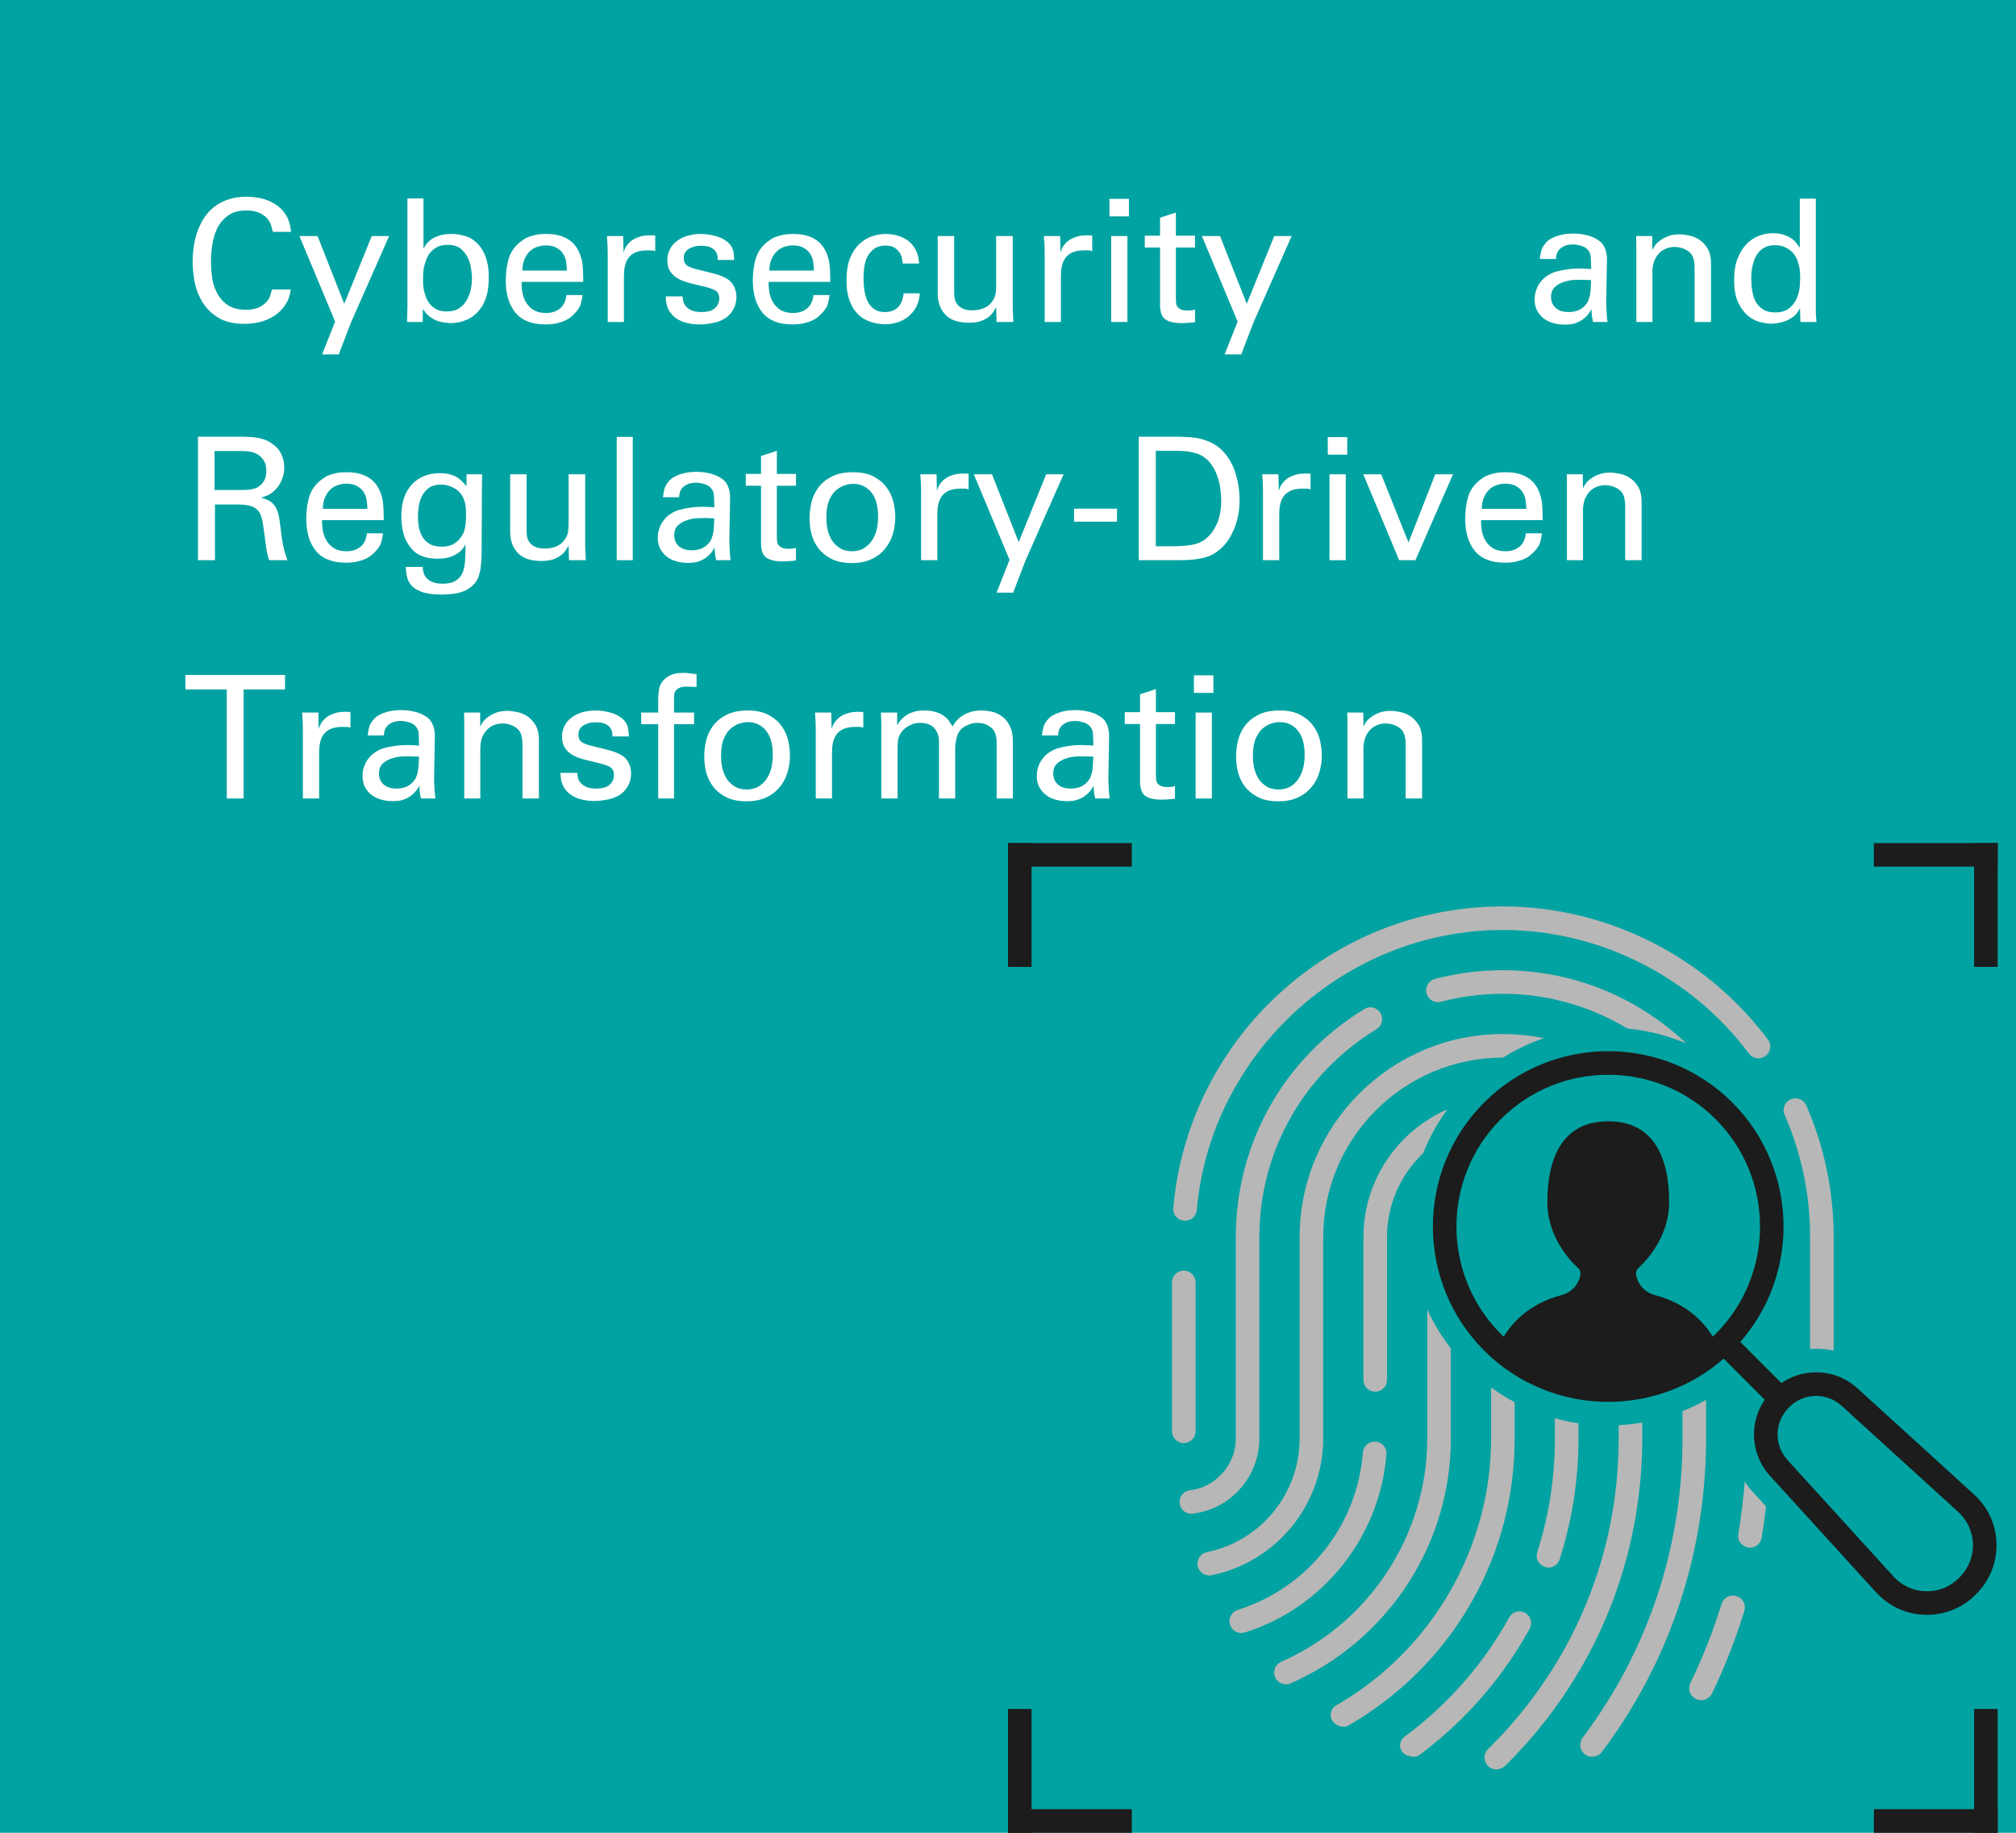 <?xml version="1.0" encoding="UTF-8"?>
<svg xmlns="http://www.w3.org/2000/svg" xmlns:xlink="http://www.w3.org/1999/xlink" width="165pt" height="150pt" viewBox="0 0 165 150" version="1.2">
<defs>
<g>
<symbol overflow="visible" id="glyph0-0">
<path style="stroke:none;" d="M 3.109 -1.641 L 3.109 -2.578 L 3.891 -2.578 L 3.891 -1.641 Z M 3.156 -3.281 L 3.125 -3.516 C 3.125 -4.035 3.18 -4.41 3.297 -4.641 C 3.367 -4.766 3.453 -4.895 3.547 -5.031 C 3.648 -5.164 3.785 -5.312 3.953 -5.469 C 4.242 -5.75 4.43 -5.973 4.516 -6.141 C 4.598 -6.305 4.641 -6.473 4.641 -6.641 C 4.641 -6.973 4.535 -7.254 4.328 -7.484 C 4.117 -7.711 3.867 -7.828 3.578 -7.828 C 3.297 -7.828 3.047 -7.723 2.828 -7.516 C 2.617 -7.305 2.488 -6.969 2.438 -6.5 L 1.734 -6.609 C 1.797 -7.273 2 -7.758 2.344 -8.062 C 2.695 -8.375 3.125 -8.531 3.625 -8.531 C 4.125 -8.531 4.535 -8.363 4.859 -8.031 C 5.191 -7.695 5.359 -7.25 5.359 -6.688 C 5.359 -6.395 5.301 -6.125 5.188 -5.875 C 5.07 -5.625 4.836 -5.336 4.484 -5.016 C 4.141 -4.703 3.938 -4.457 3.875 -4.281 C 3.82 -4.094 3.797 -3.758 3.797 -3.281 Z M 6.469 -0.703 L 6.469 -9.344 L 0.703 -9.344 L 0.703 -0.703 Z M 7.172 -10.047 L 7.172 0 L 0 0 L 0 -10.047 Z M 7.172 -10.047 "/>
</symbol>
<symbol overflow="visible" id="glyph0-1">
<path style="stroke:none;" d="M 7.328 -7.375 C 7.305 -7.457 7.27 -7.598 7.219 -7.797 C 7.176 -7.992 7.082 -8.191 6.938 -8.391 C 6.789 -8.586 6.57 -8.758 6.281 -8.906 C 6 -9.051 5.617 -9.125 5.141 -9.125 C 4.535 -9.125 4.039 -8.984 3.656 -8.703 C 3.281 -8.43 2.988 -8.086 2.781 -7.672 C 2.582 -7.254 2.445 -6.801 2.375 -6.312 C 2.301 -5.832 2.266 -5.379 2.266 -4.953 C 2.266 -4.473 2.301 -4 2.375 -3.531 C 2.457 -3.062 2.609 -2.633 2.828 -2.25 C 3.047 -1.875 3.336 -1.57 3.703 -1.344 C 4.066 -1.113 4.539 -1 5.125 -1 C 5.438 -1 5.734 -1.039 6.016 -1.125 C 6.297 -1.219 6.547 -1.375 6.766 -1.594 C 6.953 -1.789 7.07 -1.988 7.125 -2.188 C 7.188 -2.383 7.227 -2.539 7.25 -2.656 L 8.797 -2.656 C 8.734 -2.164 8.582 -1.742 8.344 -1.391 C 8.113 -1.035 7.82 -0.742 7.469 -0.516 C 7.113 -0.285 6.723 -0.113 6.297 0 C 5.867 0.102 5.441 0.156 5.016 0.156 C 4.129 0.156 3.406 -0.016 2.844 -0.359 C 2.289 -0.703 1.859 -1.133 1.547 -1.656 C 1.242 -2.176 1.035 -2.727 0.922 -3.312 C 0.816 -3.906 0.766 -4.445 0.766 -4.938 C 0.766 -5.289 0.789 -5.664 0.844 -6.062 C 0.895 -6.469 0.984 -6.867 1.109 -7.266 C 1.242 -7.66 1.414 -8.035 1.625 -8.391 C 1.844 -8.754 2.113 -9.07 2.438 -9.344 C 2.77 -9.625 3.16 -9.844 3.609 -10 C 4.066 -10.164 4.594 -10.25 5.188 -10.25 C 5.539 -10.25 5.922 -10.207 6.328 -10.125 C 6.734 -10.039 7.113 -9.891 7.469 -9.672 C 7.832 -9.461 8.133 -9.172 8.375 -8.797 C 8.625 -8.422 8.77 -7.945 8.812 -7.375 Z M 7.328 -7.375 "/>
</symbol>
<symbol overflow="visible" id="glyph0-2">
<path style="stroke:none;" d="M 4.391 0.047 L 3.391 2.656 L 2.031 2.656 L 3.094 -0.031 L 0.172 -7.031 L 1.656 -7.031 L 3.844 -1.484 L 6.094 -7.031 L 7.516 -7.031 Z M 4.391 0.047 "/>
</symbol>
<symbol overflow="visible" id="glyph0-3">
<path style="stroke:none;" d="M 2.547 -6 C 2.598 -6.082 2.664 -6.191 2.75 -6.328 C 2.844 -6.461 2.977 -6.598 3.156 -6.734 C 3.332 -6.867 3.555 -6.977 3.828 -7.062 C 4.098 -7.156 4.438 -7.203 4.844 -7.203 C 5.195 -7.203 5.57 -7.145 5.969 -7.031 C 6.375 -6.914 6.738 -6.676 7.062 -6.312 C 7.156 -6.207 7.25 -6.082 7.344 -5.938 C 7.438 -5.789 7.523 -5.613 7.609 -5.406 C 7.691 -5.195 7.758 -4.945 7.812 -4.656 C 7.863 -4.375 7.891 -4.047 7.891 -3.672 C 7.891 -2.984 7.82 -2.441 7.688 -2.047 C 7.551 -1.648 7.395 -1.336 7.219 -1.109 C 6.938 -0.703 6.578 -0.398 6.141 -0.203 C 5.703 -0.004 5.242 0.094 4.766 0.094 C 4.598 0.094 4.367 0.066 4.078 0.016 C 3.785 -0.023 3.488 -0.145 3.188 -0.344 C 2.988 -0.477 2.844 -0.602 2.75 -0.719 C 2.664 -0.844 2.582 -0.957 2.5 -1.062 L 2.484 0 L 1.203 0 L 1.234 -1.266 L 1.234 -10.109 L 2.547 -10.109 Z M 6.516 -3.578 C 6.516 -3.754 6.492 -3.992 6.453 -4.297 C 6.422 -4.609 6.336 -4.91 6.203 -5.203 C 6.066 -5.504 5.867 -5.766 5.609 -5.984 C 5.348 -6.203 4.988 -6.312 4.531 -6.312 C 4.195 -6.312 3.914 -6.254 3.688 -6.141 C 3.457 -6.023 3.266 -5.875 3.109 -5.688 C 2.961 -5.508 2.848 -5.305 2.766 -5.078 C 2.68 -4.859 2.617 -4.645 2.578 -4.438 C 2.547 -4.227 2.523 -4.039 2.516 -3.875 C 2.516 -3.707 2.516 -3.586 2.516 -3.516 C 2.516 -3.441 2.516 -3.32 2.516 -3.156 C 2.523 -2.988 2.547 -2.805 2.578 -2.609 C 2.617 -2.422 2.68 -2.219 2.766 -2 C 2.848 -1.789 2.957 -1.602 3.094 -1.438 C 3.238 -1.27 3.422 -1.129 3.641 -1.016 C 3.867 -0.91 4.148 -0.859 4.484 -0.859 C 4.879 -0.859 5.207 -0.945 5.469 -1.125 C 5.738 -1.301 5.945 -1.523 6.094 -1.797 C 6.25 -2.066 6.359 -2.359 6.422 -2.672 C 6.484 -2.992 6.516 -3.297 6.516 -3.578 Z M 6.516 -3.578 "/>
</symbol>
<symbol overflow="visible" id="glyph0-4">
<path style="stroke:none;" d="M 2.031 -3.281 C 2.02 -2.914 2.051 -2.578 2.125 -2.266 C 2.195 -1.961 2.316 -1.695 2.484 -1.469 C 2.648 -1.238 2.859 -1.055 3.109 -0.922 C 3.367 -0.797 3.68 -0.734 4.047 -0.734 C 4.473 -0.734 4.836 -0.848 5.141 -1.078 C 5.453 -1.316 5.641 -1.691 5.703 -2.203 L 7.016 -2.203 C 6.992 -2.023 6.953 -1.801 6.891 -1.531 C 6.828 -1.27 6.664 -1.004 6.406 -0.734 C 6.332 -0.648 6.227 -0.551 6.094 -0.438 C 5.969 -0.32 5.805 -0.219 5.609 -0.125 C 5.41 -0.031 5.176 0.047 4.906 0.109 C 4.645 0.172 4.336 0.203 3.984 0.203 C 2.879 0.203 2.062 -0.113 1.531 -0.75 C 1 -1.395 0.734 -2.273 0.734 -3.391 C 0.734 -4.078 0.82 -4.703 1 -5.266 C 1.188 -5.836 1.555 -6.312 2.109 -6.688 C 2.273 -6.812 2.445 -6.906 2.625 -6.969 C 2.812 -7.031 2.992 -7.082 3.172 -7.125 C 3.348 -7.164 3.508 -7.188 3.656 -7.188 C 3.801 -7.195 3.926 -7.203 4.031 -7.203 C 4.562 -7.203 5.004 -7.133 5.359 -7 C 5.711 -6.863 6.004 -6.68 6.234 -6.453 C 6.461 -6.223 6.633 -5.961 6.75 -5.672 C 6.875 -5.391 6.957 -5.102 7 -4.812 C 7.039 -4.52 7.062 -4.238 7.062 -3.969 C 7.07 -3.695 7.078 -3.469 7.078 -3.281 Z M 5.734 -4.203 C 5.734 -4.367 5.719 -4.57 5.688 -4.812 C 5.664 -5.051 5.598 -5.273 5.484 -5.484 C 5.367 -5.703 5.191 -5.883 4.953 -6.031 C 4.723 -6.188 4.406 -6.266 4 -6.266 C 3.789 -6.266 3.57 -6.227 3.344 -6.156 C 3.125 -6.094 2.922 -5.977 2.734 -5.812 C 2.555 -5.656 2.406 -5.441 2.281 -5.172 C 2.156 -4.91 2.094 -4.586 2.094 -4.203 Z M 5.734 -4.203 "/>
</symbol>
<symbol overflow="visible" id="glyph0-5">
<path style="stroke:none;" d="M 1.297 -5.594 C 1.297 -5.844 1.289 -6.082 1.281 -6.312 C 1.27 -6.551 1.254 -6.789 1.234 -7.031 L 2.562 -7.031 L 2.594 -5.672 C 2.656 -5.91 2.75 -6.113 2.875 -6.281 C 3 -6.445 3.141 -6.582 3.297 -6.688 C 3.461 -6.801 3.629 -6.883 3.797 -6.938 C 3.961 -7 4.117 -7.039 4.266 -7.062 C 4.461 -7.082 4.633 -7.094 4.781 -7.094 C 4.938 -7.094 5.07 -7.086 5.188 -7.078 L 5.188 -5.797 C 5.156 -5.805 5.117 -5.816 5.078 -5.828 C 5.035 -5.836 4.984 -5.848 4.922 -5.859 C 4.879 -5.859 4.82 -5.859 4.75 -5.859 C 4.688 -5.859 4.617 -5.859 4.547 -5.859 C 4.16 -5.859 3.844 -5.805 3.594 -5.703 C 3.344 -5.598 3.145 -5.445 3 -5.25 C 2.863 -5.062 2.766 -4.836 2.703 -4.578 C 2.648 -4.316 2.625 -4.035 2.625 -3.734 L 2.625 0 L 1.297 0 Z M 1.297 -5.594 "/>
</symbol>
<symbol overflow="visible" id="glyph0-6">
<path style="stroke:none;" d="M 1.984 -2.094 C 1.984 -1.957 2.004 -1.812 2.047 -1.656 C 2.086 -1.508 2.164 -1.375 2.281 -1.25 C 2.395 -1.125 2.551 -1.02 2.75 -0.938 C 2.945 -0.852 3.207 -0.812 3.531 -0.812 C 3.801 -0.812 4.035 -0.844 4.234 -0.906 C 4.441 -0.969 4.617 -1.086 4.766 -1.266 C 4.91 -1.453 4.984 -1.672 4.984 -1.922 C 4.984 -2.254 4.859 -2.484 4.609 -2.609 C 4.359 -2.734 3.969 -2.852 3.438 -2.969 C 3.07 -3.051 2.723 -3.141 2.391 -3.234 C 2.066 -3.328 1.781 -3.445 1.531 -3.594 C 1.289 -3.75 1.098 -3.941 0.953 -4.172 C 0.805 -4.398 0.734 -4.695 0.734 -5.062 C 0.734 -5.383 0.801 -5.676 0.938 -5.938 C 1.07 -6.207 1.258 -6.43 1.5 -6.609 C 1.738 -6.797 2.023 -6.941 2.359 -7.047 C 2.703 -7.148 3.078 -7.203 3.484 -7.203 C 3.711 -7.203 3.953 -7.18 4.203 -7.141 C 4.453 -7.098 4.695 -7.035 4.938 -6.953 C 5.176 -6.867 5.391 -6.754 5.578 -6.609 C 5.766 -6.473 5.91 -6.305 6.016 -6.109 C 6.109 -5.91 6.16 -5.727 6.172 -5.562 C 6.191 -5.395 6.203 -5.234 6.203 -5.078 L 4.859 -5.078 C 4.867 -5.336 4.828 -5.547 4.734 -5.703 C 4.641 -5.859 4.52 -5.973 4.375 -6.047 C 4.238 -6.129 4.086 -6.18 3.922 -6.203 C 3.766 -6.223 3.625 -6.234 3.5 -6.234 C 3.457 -6.234 3.359 -6.227 3.203 -6.219 C 3.047 -6.207 2.883 -6.164 2.719 -6.094 C 2.551 -6.031 2.398 -5.93 2.266 -5.797 C 2.141 -5.66 2.078 -5.469 2.078 -5.219 C 2.078 -5.051 2.109 -4.914 2.172 -4.812 C 2.242 -4.707 2.332 -4.625 2.438 -4.562 C 2.539 -4.508 2.645 -4.461 2.75 -4.422 C 2.863 -4.391 2.969 -4.359 3.062 -4.328 C 3.551 -4.211 3.953 -4.113 4.266 -4.031 C 4.578 -3.957 4.832 -3.883 5.031 -3.812 C 5.227 -3.738 5.391 -3.664 5.516 -3.594 C 5.641 -3.531 5.754 -3.453 5.859 -3.359 C 6.047 -3.172 6.18 -2.961 6.266 -2.734 C 6.348 -2.504 6.391 -2.281 6.391 -2.062 C 6.391 -1.664 6.297 -1.305 6.109 -0.984 C 5.922 -0.672 5.695 -0.438 5.438 -0.281 C 5.125 -0.094 4.785 0.031 4.422 0.094 C 4.066 0.164 3.707 0.203 3.344 0.203 C 2.988 0.203 2.645 0.16 2.312 0.078 C 1.977 -0.004 1.688 -0.133 1.438 -0.312 C 1.188 -0.488 0.984 -0.723 0.828 -1.016 C 0.68 -1.305 0.609 -1.664 0.609 -2.094 Z M 1.984 -2.094 "/>
</symbol>
<symbol overflow="visible" id="glyph0-7">
<path style="stroke:none;" d="M 5.234 -4.781 C 5.223 -4.863 5.203 -4.984 5.172 -5.141 C 5.148 -5.305 5.094 -5.469 5 -5.625 C 4.906 -5.789 4.766 -5.938 4.578 -6.062 C 4.398 -6.188 4.156 -6.25 3.844 -6.25 C 3.383 -6.25 3.031 -6.133 2.781 -5.906 C 2.531 -5.688 2.348 -5.426 2.234 -5.125 C 2.129 -4.82 2.066 -4.523 2.047 -4.234 C 2.023 -3.941 2.016 -3.727 2.016 -3.594 C 2.016 -3.227 2.039 -2.879 2.094 -2.547 C 2.145 -2.223 2.234 -1.93 2.359 -1.672 C 2.492 -1.41 2.672 -1.203 2.891 -1.047 C 3.117 -0.891 3.41 -0.812 3.766 -0.812 C 4.047 -0.812 4.281 -0.859 4.469 -0.953 C 4.664 -1.047 4.82 -1.164 4.938 -1.312 C 5.051 -1.469 5.133 -1.633 5.188 -1.812 C 5.25 -2 5.285 -2.176 5.297 -2.344 L 6.625 -2.344 C 6.602 -1.988 6.523 -1.66 6.391 -1.359 C 6.254 -1.055 6.062 -0.789 5.812 -0.562 C 5.57 -0.332 5.281 -0.148 4.938 -0.016 C 4.594 0.117 4.207 0.188 3.781 0.188 C 3.656 0.188 3.5 0.176 3.312 0.156 C 3.125 0.133 2.926 0.094 2.719 0.031 C 2.508 -0.031 2.297 -0.117 2.078 -0.234 C 1.859 -0.359 1.656 -0.523 1.469 -0.734 C 1.363 -0.848 1.258 -0.984 1.156 -1.141 C 1.062 -1.305 0.973 -1.492 0.891 -1.703 C 0.805 -1.922 0.738 -2.172 0.688 -2.453 C 0.645 -2.734 0.625 -3.055 0.625 -3.422 C 0.625 -4.148 0.723 -4.758 0.922 -5.25 C 1.129 -5.738 1.391 -6.125 1.703 -6.406 C 2.016 -6.695 2.359 -6.898 2.734 -7.016 C 3.109 -7.141 3.473 -7.203 3.828 -7.203 C 3.93 -7.203 4.07 -7.191 4.25 -7.172 C 4.426 -7.16 4.617 -7.125 4.828 -7.062 C 5.035 -7 5.238 -6.91 5.438 -6.797 C 5.633 -6.691 5.816 -6.539 5.984 -6.344 C 6.109 -6.195 6.207 -6.051 6.281 -5.906 C 6.352 -5.758 6.41 -5.617 6.453 -5.484 C 6.492 -5.348 6.52 -5.219 6.531 -5.094 C 6.539 -4.969 6.551 -4.863 6.562 -4.781 Z M 5.234 -4.781 "/>
</symbol>
<symbol overflow="visible" id="glyph0-8">
<path style="stroke:none;" d="M 2.438 -7.031 L 2.438 -2.5 C 2.438 -2.332 2.445 -2.156 2.469 -1.969 C 2.5 -1.781 2.566 -1.613 2.672 -1.469 C 2.785 -1.32 2.941 -1.195 3.141 -1.094 C 3.336 -1 3.602 -0.953 3.938 -0.953 C 4.258 -0.953 4.566 -1.008 4.859 -1.125 C 5.16 -1.25 5.406 -1.453 5.594 -1.734 C 5.738 -1.953 5.82 -2.18 5.844 -2.422 C 5.863 -2.66 5.875 -2.867 5.875 -3.047 L 5.875 -7.031 L 7.234 -7.031 L 7.234 -1.312 C 7.234 -1.281 7.234 -1.211 7.234 -1.109 C 7.242 -1.004 7.25 -0.883 7.25 -0.75 C 7.258 -0.625 7.266 -0.488 7.266 -0.344 C 7.273 -0.207 7.281 -0.094 7.281 0 L 5.906 0 L 5.875 -1.203 C 5.812 -1.078 5.727 -0.941 5.625 -0.797 C 5.531 -0.648 5.398 -0.516 5.234 -0.391 C 5.066 -0.266 4.852 -0.156 4.594 -0.062 C 4.344 0.02 4.023 0.062 3.641 0.062 C 2.773 0.062 2.133 -0.156 1.719 -0.594 C 1.301 -1.039 1.094 -1.613 1.094 -2.312 L 1.094 -7.031 Z M 2.438 -7.031 "/>
</symbol>
<symbol overflow="visible" id="glyph0-9">
<path style="stroke:none;" d="M 1.156 -10.078 L 2.75 -10.078 L 2.75 -8.641 L 1.156 -8.641 Z M 1.297 -7.031 L 2.625 -7.031 L 2.625 0 L 1.297 0 Z M 1.297 -7.031 "/>
</symbol>
<symbol overflow="visible" id="glyph0-10">
<path style="stroke:none;" d="M 0.156 -7.062 L 1.406 -7.062 L 1.406 -8.531 L 2.703 -8.953 L 2.703 -7.062 L 4.266 -7.062 L 4.266 -6.094 L 2.703 -6.094 L 2.703 -1.875 C 2.703 -1.789 2.707 -1.691 2.719 -1.578 C 2.727 -1.461 2.758 -1.359 2.812 -1.266 C 2.875 -1.18 2.969 -1.102 3.094 -1.031 C 3.227 -0.969 3.41 -0.938 3.641 -0.938 C 3.773 -0.938 3.898 -0.941 4.016 -0.953 C 4.129 -0.973 4.211 -0.992 4.266 -1.016 L 4.266 0.016 C 4.148 0.035 4 0.051 3.812 0.062 C 3.633 0.082 3.422 0.094 3.172 0.094 C 2.566 0.094 2.117 -0.008 1.828 -0.219 C 1.547 -0.426 1.406 -0.82 1.406 -1.406 L 1.406 -6.094 L 0.156 -6.094 Z M 0.156 -7.062 "/>
</symbol>
<symbol overflow="visible" id="glyph0-11">
<path style="stroke:none;" d=""/>
</symbol>
<symbol overflow="visible" id="glyph0-12">
<path style="stroke:none;" d="M 5.516 0 C 5.473 -0.176 5.441 -0.348 5.422 -0.516 C 5.398 -0.68 5.391 -0.859 5.391 -1.047 C 5.234 -0.754 5.055 -0.523 4.859 -0.359 C 4.672 -0.191 4.477 -0.066 4.281 0.016 C 4.082 0.109 3.891 0.164 3.703 0.188 C 3.523 0.207 3.363 0.219 3.219 0.219 C 2.82 0.219 2.469 0.164 2.156 0.062 C 1.844 -0.039 1.582 -0.188 1.375 -0.375 C 1.164 -0.562 1.004 -0.781 0.891 -1.031 C 0.785 -1.281 0.734 -1.551 0.734 -1.844 C 0.734 -1.988 0.75 -2.148 0.781 -2.328 C 0.82 -2.504 0.883 -2.688 0.969 -2.875 C 1.062 -3.062 1.188 -3.242 1.344 -3.422 C 1.5 -3.598 1.707 -3.758 1.969 -3.906 C 2.156 -4.008 2.359 -4.086 2.578 -4.141 C 2.805 -4.203 3.031 -4.25 3.25 -4.281 C 3.477 -4.32 3.691 -4.348 3.891 -4.359 C 4.098 -4.367 4.27 -4.375 4.406 -4.375 C 4.57 -4.375 4.719 -4.367 4.844 -4.359 C 4.977 -4.359 5.148 -4.348 5.359 -4.328 C 5.359 -4.754 5.348 -5.082 5.328 -5.312 C 5.316 -5.539 5.242 -5.727 5.109 -5.875 C 4.973 -6.051 4.781 -6.172 4.531 -6.234 C 4.289 -6.305 4.078 -6.344 3.891 -6.344 C 3.555 -6.344 3.297 -6.289 3.109 -6.188 C 2.922 -6.094 2.781 -5.977 2.688 -5.844 C 2.594 -5.719 2.535 -5.586 2.516 -5.453 C 2.492 -5.316 2.484 -5.219 2.484 -5.156 L 1.156 -5.156 C 1.176 -5.344 1.211 -5.551 1.266 -5.781 C 1.316 -6.008 1.445 -6.242 1.656 -6.484 C 1.781 -6.629 1.938 -6.75 2.125 -6.844 C 2.312 -6.945 2.504 -7.023 2.703 -7.078 C 2.91 -7.141 3.117 -7.18 3.328 -7.203 C 3.535 -7.223 3.734 -7.234 3.922 -7.234 C 4.172 -7.234 4.422 -7.211 4.672 -7.172 C 4.93 -7.129 5.172 -7.066 5.391 -6.984 C 5.617 -6.898 5.82 -6.789 6 -6.656 C 6.176 -6.531 6.312 -6.379 6.406 -6.203 C 6.52 -5.984 6.586 -5.785 6.609 -5.609 C 6.641 -5.441 6.656 -5.281 6.656 -5.125 L 6.594 -1.766 C 6.594 -1.734 6.594 -1.656 6.594 -1.531 C 6.594 -1.414 6.598 -1.273 6.609 -1.109 C 6.617 -0.941 6.629 -0.758 6.641 -0.562 C 6.648 -0.363 6.672 -0.176 6.703 0 Z M 5.359 -3.422 C 5.242 -3.43 5.129 -3.438 5.016 -3.438 C 4.898 -3.445 4.766 -3.453 4.609 -3.453 C 4.473 -3.453 4.266 -3.445 3.984 -3.438 C 3.703 -3.426 3.422 -3.375 3.141 -3.281 C 2.859 -3.195 2.609 -3.055 2.391 -2.859 C 2.18 -2.66 2.078 -2.383 2.078 -2.031 C 2.078 -1.914 2.098 -1.785 2.141 -1.641 C 2.18 -1.504 2.254 -1.375 2.359 -1.25 C 2.461 -1.125 2.609 -1.02 2.797 -0.938 C 2.984 -0.852 3.227 -0.812 3.531 -0.812 C 4.195 -0.812 4.695 -1.062 5.031 -1.562 C 5.102 -1.688 5.156 -1.805 5.188 -1.922 C 5.227 -2.035 5.258 -2.16 5.281 -2.297 C 5.301 -2.43 5.316 -2.586 5.328 -2.766 C 5.336 -2.941 5.348 -3.16 5.359 -3.422 Z M 5.359 -3.422 "/>
</symbol>
<symbol overflow="visible" id="glyph0-13">
<path style="stroke:none;" d="M 1.281 -6.219 L 1.266 -7.031 L 2.578 -7.031 L 2.594 -5.891 C 2.625 -5.953 2.68 -6.055 2.766 -6.203 C 2.859 -6.348 2.992 -6.488 3.172 -6.625 C 3.348 -6.77 3.566 -6.895 3.828 -7 C 4.098 -7.113 4.438 -7.172 4.844 -7.172 C 5 -7.172 5.219 -7.145 5.5 -7.094 C 5.789 -7.051 6.078 -6.945 6.359 -6.781 C 6.641 -6.613 6.879 -6.375 7.078 -6.062 C 7.285 -5.75 7.391 -5.32 7.391 -4.781 L 7.391 0 L 6.047 0 L 6.047 -4.469 C 6.047 -4.695 6.02 -4.914 5.969 -5.125 C 5.926 -5.332 5.828 -5.516 5.672 -5.672 C 5.504 -5.828 5.312 -5.941 5.094 -6.016 C 4.875 -6.098 4.648 -6.141 4.422 -6.141 C 4.18 -6.141 3.953 -6.098 3.734 -6.016 C 3.516 -5.93 3.316 -5.801 3.141 -5.625 C 2.973 -5.445 2.836 -5.227 2.734 -4.969 C 2.641 -4.707 2.594 -4.398 2.594 -4.047 L 2.594 0 L 1.281 0 Z M 1.281 -6.219 "/>
</symbol>
<symbol overflow="visible" id="glyph0-14">
<path style="stroke:none;" d="M 6.109 -10.094 L 7.422 -10.094 L 7.422 -1.125 C 7.422 -1.082 7.422 -1.016 7.422 -0.922 C 7.422 -0.836 7.422 -0.738 7.422 -0.625 C 7.43 -0.52 7.441 -0.41 7.453 -0.297 C 7.461 -0.191 7.469 -0.094 7.469 0 L 6.156 0 L 6.125 -1.125 C 6.07 -1.02 6 -0.898 5.906 -0.766 C 5.82 -0.641 5.688 -0.508 5.5 -0.375 C 5.207 -0.176 4.906 -0.039 4.594 0.031 C 4.281 0.102 4.004 0.141 3.766 0.141 C 3.535 0.141 3.242 0.098 2.891 0.016 C 2.547 -0.066 2.211 -0.234 1.891 -0.484 C 1.578 -0.742 1.305 -1.102 1.078 -1.562 C 0.848 -2.031 0.734 -2.656 0.734 -3.438 C 0.734 -4.102 0.82 -4.676 1 -5.156 C 1.188 -5.633 1.426 -6.031 1.719 -6.344 C 2.008 -6.656 2.344 -6.883 2.719 -7.031 C 3.102 -7.188 3.504 -7.266 3.922 -7.266 C 4.297 -7.266 4.613 -7.211 4.875 -7.109 C 5.133 -7.016 5.348 -6.898 5.516 -6.766 C 5.68 -6.641 5.805 -6.508 5.891 -6.375 C 5.984 -6.238 6.055 -6.141 6.109 -6.078 Z M 6.141 -3.609 C 6.141 -4.117 6.086 -4.523 5.984 -4.828 C 5.891 -5.141 5.766 -5.391 5.609 -5.578 C 5.473 -5.766 5.273 -5.926 5.016 -6.062 C 4.766 -6.207 4.453 -6.281 4.078 -6.281 C 3.742 -6.281 3.469 -6.223 3.25 -6.109 C 3.031 -5.992 2.848 -5.844 2.703 -5.656 C 2.566 -5.477 2.457 -5.281 2.375 -5.062 C 2.301 -4.844 2.242 -4.629 2.203 -4.422 C 2.172 -4.211 2.148 -4.02 2.141 -3.844 C 2.141 -3.664 2.141 -3.539 2.141 -3.469 C 2.141 -3.164 2.164 -2.852 2.219 -2.531 C 2.27 -2.207 2.363 -1.914 2.5 -1.656 C 2.645 -1.406 2.844 -1.195 3.094 -1.031 C 3.344 -0.863 3.672 -0.781 4.078 -0.781 C 4.586 -0.781 4.984 -0.898 5.266 -1.141 C 5.555 -1.391 5.766 -1.676 5.891 -2 C 6.016 -2.32 6.086 -2.633 6.109 -2.938 C 6.129 -3.25 6.141 -3.473 6.141 -3.609 Z M 6.141 -3.609 "/>
</symbol>
<symbol overflow="visible" id="glyph0-15">
<path style="stroke:none;" d="M 1.203 -10.109 L 4.812 -10.109 C 4.945 -10.109 5.109 -10.102 5.297 -10.094 C 5.484 -10.094 5.68 -10.078 5.891 -10.047 C 6.109 -10.023 6.32 -9.977 6.531 -9.906 C 6.75 -9.844 6.953 -9.75 7.141 -9.625 C 7.535 -9.383 7.82 -9.086 8 -8.734 C 8.176 -8.379 8.266 -7.992 8.266 -7.578 C 8.266 -7.223 8.195 -6.891 8.062 -6.578 C 7.938 -6.273 7.766 -6.008 7.547 -5.781 C 7.328 -5.562 7.113 -5.406 6.906 -5.312 C 6.695 -5.227 6.516 -5.164 6.359 -5.125 C 6.598 -5.062 6.805 -4.984 6.984 -4.891 C 7.16 -4.797 7.305 -4.676 7.422 -4.531 C 7.547 -4.383 7.645 -4.203 7.719 -3.984 C 7.801 -3.766 7.859 -3.492 7.891 -3.172 C 7.93 -2.879 7.969 -2.602 8 -2.344 C 8.031 -2.082 8.066 -1.82 8.109 -1.562 C 8.148 -1.312 8.203 -1.055 8.266 -0.797 C 8.336 -0.547 8.426 -0.281 8.531 0 L 7.031 0 C 6.969 -0.164 6.91 -0.363 6.859 -0.594 C 6.816 -0.82 6.781 -1.055 6.75 -1.297 C 6.719 -1.547 6.688 -1.785 6.656 -2.016 C 6.625 -2.254 6.594 -2.473 6.562 -2.672 C 6.52 -3.035 6.457 -3.336 6.375 -3.578 C 6.301 -3.828 6.188 -4.02 6.031 -4.156 C 5.875 -4.301 5.66 -4.406 5.391 -4.469 C 5.129 -4.531 4.785 -4.562 4.359 -4.562 L 2.594 -4.562 L 2.594 0 L 1.203 0 Z M 2.562 -5.75 L 4.781 -5.75 C 4.812 -5.75 4.879 -5.75 4.984 -5.75 C 5.098 -5.75 5.223 -5.754 5.359 -5.766 C 5.492 -5.785 5.629 -5.812 5.766 -5.844 C 5.898 -5.875 6.016 -5.922 6.109 -5.984 C 6.148 -6.004 6.207 -6.047 6.281 -6.109 C 6.363 -6.172 6.441 -6.254 6.516 -6.359 C 6.598 -6.461 6.664 -6.586 6.719 -6.734 C 6.77 -6.891 6.797 -7.078 6.797 -7.297 C 6.797 -7.691 6.711 -8 6.547 -8.219 C 6.391 -8.445 6.203 -8.613 5.984 -8.719 C 5.773 -8.82 5.555 -8.883 5.328 -8.906 C 5.098 -8.926 4.914 -8.938 4.781 -8.938 L 2.562 -8.938 Z M 2.562 -5.75 "/>
</symbol>
<symbol overflow="visible" id="glyph0-16">
<path style="stroke:none;" d="M 2.484 0.547 C 2.492 0.742 2.523 0.926 2.578 1.094 C 2.641 1.258 2.734 1.398 2.859 1.516 C 2.984 1.641 3.148 1.738 3.359 1.812 C 3.566 1.883 3.82 1.922 4.125 1.922 C 4.582 1.922 4.938 1.836 5.188 1.672 C 5.445 1.516 5.633 1.297 5.75 1.016 C 5.863 0.734 5.93 0.395 5.953 0 C 5.973 -0.406 5.984 -0.844 5.984 -1.312 C 5.848 -1.02 5.672 -0.797 5.453 -0.641 C 5.234 -0.484 5.008 -0.363 4.781 -0.281 C 4.551 -0.207 4.336 -0.16 4.141 -0.141 C 3.941 -0.129 3.789 -0.125 3.688 -0.125 C 3.52 -0.125 3.344 -0.133 3.156 -0.156 C 2.969 -0.176 2.773 -0.219 2.578 -0.281 C 2.391 -0.344 2.203 -0.43 2.016 -0.547 C 1.836 -0.66 1.676 -0.812 1.531 -1 C 1.227 -1.352 1.02 -1.754 0.906 -2.203 C 0.789 -2.648 0.734 -3.109 0.734 -3.578 C 0.734 -4.18 0.812 -4.703 0.969 -5.141 C 1.133 -5.586 1.359 -5.957 1.641 -6.25 C 1.93 -6.539 2.266 -6.758 2.641 -6.906 C 3.016 -7.051 3.414 -7.125 3.844 -7.125 C 4.195 -7.125 4.5 -7.086 4.75 -7.016 C 5 -6.941 5.207 -6.848 5.375 -6.734 C 5.539 -6.617 5.676 -6.5 5.781 -6.375 C 5.895 -6.258 5.988 -6.156 6.062 -6.062 L 6.078 -7.031 L 7.344 -7.031 L 7.328 -5.75 L 7.312 -1.359 C 7.312 -0.941 7.305 -0.578 7.297 -0.266 C 7.285 0.047 7.266 0.312 7.234 0.531 C 7.211 0.758 7.176 0.953 7.125 1.109 C 7.082 1.273 7.031 1.422 6.969 1.547 C 6.82 1.828 6.629 2.051 6.391 2.219 C 6.16 2.395 5.91 2.523 5.641 2.609 C 5.379 2.691 5.109 2.742 4.828 2.766 C 4.547 2.797 4.285 2.812 4.047 2.812 C 3.348 2.812 2.801 2.738 2.406 2.594 C 2.008 2.445 1.719 2.258 1.531 2.031 C 1.352 1.812 1.238 1.566 1.188 1.297 C 1.133 1.035 1.102 0.785 1.094 0.547 Z M 4.016 -1.109 C 4.41 -1.109 4.723 -1.172 4.953 -1.297 C 5.191 -1.422 5.395 -1.594 5.562 -1.812 C 5.625 -1.906 5.688 -2 5.75 -2.094 C 5.812 -2.195 5.863 -2.32 5.906 -2.469 C 5.945 -2.625 5.977 -2.805 6 -3.016 C 6.02 -3.234 6.031 -3.504 6.031 -3.828 C 6.031 -4.273 5.984 -4.629 5.891 -4.891 C 5.797 -5.16 5.66 -5.391 5.484 -5.578 C 5.305 -5.766 5.082 -5.91 4.812 -6.016 C 4.551 -6.129 4.27 -6.188 3.969 -6.188 C 3.551 -6.188 3.219 -6.094 2.969 -5.906 C 2.727 -5.719 2.539 -5.488 2.406 -5.219 C 2.281 -4.957 2.195 -4.68 2.156 -4.391 C 2.113 -4.098 2.094 -3.836 2.094 -3.609 C 2.094 -3.336 2.113 -3.055 2.156 -2.766 C 2.207 -2.473 2.301 -2.203 2.438 -1.953 C 2.582 -1.703 2.781 -1.5 3.031 -1.344 C 3.289 -1.188 3.617 -1.109 4.016 -1.109 Z M 4.016 -1.109 "/>
</symbol>
<symbol overflow="visible" id="glyph0-17">
<path style="stroke:none;" d="M 1.266 -10.094 L 2.578 -10.094 L 2.578 0 L 1.266 0 Z M 1.266 -10.094 "/>
</symbol>
<symbol overflow="visible" id="glyph0-18">
<path style="stroke:none;" d="M 0.719 -3.438 C 0.719 -3.863 0.77 -4.301 0.875 -4.75 C 0.988 -5.195 1.18 -5.602 1.453 -5.969 C 1.734 -6.332 2.102 -6.629 2.562 -6.859 C 3.02 -7.086 3.594 -7.203 4.281 -7.203 C 4.977 -7.203 5.551 -7.078 6 -6.828 C 6.445 -6.586 6.801 -6.281 7.062 -5.906 C 7.32 -5.539 7.5 -5.145 7.594 -4.719 C 7.688 -4.289 7.734 -3.895 7.734 -3.531 C 7.734 -3.02 7.66 -2.535 7.516 -2.078 C 7.367 -1.617 7.145 -1.219 6.844 -0.875 C 6.551 -0.531 6.18 -0.258 5.734 -0.062 C 5.285 0.133 4.766 0.234 4.172 0.234 C 3.586 0.234 3.078 0.141 2.641 -0.047 C 2.211 -0.242 1.852 -0.504 1.562 -0.828 C 1.281 -1.148 1.066 -1.535 0.922 -1.984 C 0.785 -2.43 0.719 -2.914 0.719 -3.438 Z M 2.094 -3.516 C 2.094 -3.148 2.129 -2.801 2.203 -2.469 C 2.285 -2.133 2.41 -1.836 2.578 -1.578 C 2.754 -1.328 2.973 -1.125 3.234 -0.969 C 3.504 -0.812 3.828 -0.734 4.203 -0.734 C 4.453 -0.734 4.703 -0.781 4.953 -0.875 C 5.203 -0.977 5.426 -1.141 5.625 -1.359 C 5.832 -1.578 6 -1.863 6.125 -2.219 C 6.258 -2.582 6.328 -3.031 6.328 -3.562 C 6.328 -4.445 6.141 -5.113 5.766 -5.562 C 5.391 -6.02 4.895 -6.25 4.281 -6.25 C 4.07 -6.25 3.836 -6.207 3.578 -6.125 C 3.328 -6.039 3.086 -5.898 2.859 -5.703 C 2.641 -5.504 2.457 -5.227 2.312 -4.875 C 2.164 -4.52 2.094 -4.066 2.094 -3.516 Z M 2.094 -3.516 "/>
</symbol>
<symbol overflow="visible" id="glyph0-19">
<path style="stroke:none;" d="M 0.594 -4.219 L 4.109 -4.219 L 4.109 -3.156 L 0.594 -3.156 Z M 0.594 -4.219 "/>
</symbol>
<symbol overflow="visible" id="glyph0-20">
<path style="stroke:none;" d="M 1.234 -10.109 L 4.156 -10.109 C 4.488 -10.109 4.836 -10.098 5.203 -10.078 C 5.566 -10.066 5.926 -10.02 6.281 -9.938 C 6.633 -9.852 6.977 -9.723 7.312 -9.547 C 7.645 -9.367 7.953 -9.117 8.234 -8.797 C 8.68 -8.266 9 -7.664 9.188 -7 C 9.383 -6.344 9.484 -5.664 9.484 -4.969 C 9.484 -4.426 9.43 -3.93 9.328 -3.484 C 9.223 -3.047 9.086 -2.656 8.922 -2.312 C 8.766 -1.969 8.586 -1.672 8.391 -1.422 C 8.191 -1.172 7.992 -0.973 7.797 -0.828 C 7.547 -0.617 7.281 -0.457 7 -0.344 C 6.719 -0.238 6.422 -0.16 6.109 -0.109 C 5.805 -0.055 5.484 -0.023 5.141 -0.016 C 4.805 -0.004 4.453 0 4.078 0 L 1.234 0 Z M 2.625 -1.141 L 4 -1.141 C 4.488 -1.141 4.969 -1.172 5.438 -1.234 C 5.906 -1.297 6.312 -1.453 6.656 -1.703 C 6.969 -1.953 7.211 -2.227 7.391 -2.531 C 7.578 -2.844 7.711 -3.148 7.797 -3.453 C 7.879 -3.754 7.93 -4.035 7.953 -4.297 C 7.973 -4.555 7.984 -4.758 7.984 -4.906 C 7.984 -5 7.973 -5.164 7.953 -5.406 C 7.941 -5.656 7.906 -5.93 7.844 -6.234 C 7.781 -6.535 7.68 -6.848 7.547 -7.172 C 7.41 -7.492 7.227 -7.789 7 -8.062 C 6.676 -8.414 6.301 -8.648 5.875 -8.766 C 5.445 -8.891 4.926 -8.953 4.312 -8.953 L 2.625 -8.953 Z M 2.625 -1.141 "/>
</symbol>
<symbol overflow="visible" id="glyph0-21">
<path style="stroke:none;" d="M 0.172 -7.031 L 1.641 -7.031 L 3.875 -1.453 L 6.062 -7.031 L 7.516 -7.031 L 4.438 0 L 3.109 0 Z M 0.172 -7.031 "/>
</symbol>
<symbol overflow="visible" id="glyph0-22">
<path style="stroke:none;" d="M 3.562 0 L 3.562 -8.922 L 0.172 -8.922 L 0.172 -10.109 L 8.328 -10.109 L 8.328 -8.922 L 4.938 -8.922 L 4.938 0 Z M 3.562 0 "/>
</symbol>
<symbol overflow="visible" id="glyph0-23">
<path style="stroke:none;" d="M 4.75 -9.125 C 4.633 -9.133 4.508 -9.141 4.375 -9.141 C 4.238 -9.148 4.102 -9.156 3.969 -9.156 C 3.695 -9.156 3.492 -9.125 3.359 -9.062 C 3.223 -9 3.117 -8.922 3.047 -8.828 C 2.973 -8.734 2.93 -8.625 2.922 -8.5 C 2.91 -8.375 2.906 -8.254 2.906 -8.141 L 2.906 -7.031 L 4.547 -7.031 L 4.547 -6.078 L 2.906 -6.078 L 2.906 0 L 1.609 0 L 1.609 -6.078 L 0.219 -6.078 L 0.219 -7.031 L 1.609 -7.031 L 1.609 -7.828 C 1.609 -8.078 1.613 -8.285 1.625 -8.453 C 1.633 -8.617 1.648 -8.766 1.672 -8.891 C 1.691 -9.023 1.719 -9.133 1.75 -9.219 C 1.789 -9.312 1.844 -9.406 1.906 -9.5 C 2.051 -9.727 2.266 -9.914 2.547 -10.062 C 2.836 -10.207 3.211 -10.281 3.672 -10.281 C 3.859 -10.281 4.047 -10.266 4.234 -10.234 C 4.43 -10.211 4.602 -10.191 4.75 -10.172 Z M 4.75 -9.125 "/>
</symbol>
<symbol overflow="visible" id="glyph0-24">
<path style="stroke:none;" d="M 1.219 -6.094 L 1.188 -7.031 L 2.516 -7.031 L 2.516 -6 C 2.68 -6.281 2.863 -6.5 3.062 -6.656 C 3.258 -6.82 3.457 -6.941 3.656 -7.016 C 3.863 -7.098 4.055 -7.148 4.234 -7.172 C 4.422 -7.191 4.594 -7.203 4.75 -7.203 C 5.133 -7.203 5.457 -7.156 5.719 -7.062 C 5.988 -6.977 6.207 -6.867 6.375 -6.734 C 6.551 -6.609 6.688 -6.469 6.781 -6.312 C 6.883 -6.164 6.973 -6.023 7.047 -5.891 C 7.098 -5.984 7.176 -6.102 7.281 -6.25 C 7.395 -6.406 7.547 -6.551 7.734 -6.688 C 7.922 -6.832 8.148 -6.953 8.422 -7.047 C 8.691 -7.148 9.02 -7.203 9.406 -7.203 C 9.656 -7.203 9.93 -7.172 10.234 -7.109 C 10.535 -7.047 10.816 -6.922 11.078 -6.734 C 11.336 -6.555 11.551 -6.301 11.719 -5.969 C 11.895 -5.645 11.984 -5.227 11.984 -4.719 L 11.984 0 L 10.656 0 L 10.656 -4.516 C 10.656 -4.816 10.629 -5.047 10.578 -5.203 C 10.535 -5.359 10.484 -5.484 10.422 -5.578 C 10.305 -5.734 10.133 -5.875 9.906 -6 C 9.688 -6.125 9.41 -6.188 9.078 -6.188 C 8.859 -6.188 8.664 -6.156 8.5 -6.094 C 8.344 -6.039 8.195 -5.977 8.062 -5.906 C 7.938 -5.832 7.832 -5.754 7.75 -5.672 C 7.676 -5.586 7.617 -5.516 7.578 -5.453 C 7.504 -5.336 7.445 -5.207 7.406 -5.062 C 7.363 -4.914 7.332 -4.77 7.312 -4.625 C 7.289 -4.488 7.273 -4.359 7.266 -4.234 C 7.266 -4.109 7.266 -4.008 7.266 -3.938 L 7.266 0 L 5.938 0 L 5.938 -4.641 C 5.938 -5.086 5.812 -5.457 5.562 -5.75 C 5.312 -6.039 4.922 -6.188 4.391 -6.188 C 4.172 -6.188 3.973 -6.156 3.797 -6.094 C 3.629 -6.031 3.477 -5.957 3.344 -5.875 C 3.219 -5.789 3.113 -5.707 3.031 -5.625 C 2.945 -5.539 2.891 -5.473 2.859 -5.422 C 2.703 -5.211 2.609 -4.977 2.578 -4.719 C 2.555 -4.457 2.547 -4.211 2.547 -3.984 L 2.547 0 L 1.219 0 Z M 1.219 -6.094 "/>
</symbol>
</g>
<clipPath id="clip1">
  <path d="M 82.5 69 L 85 69 L 85 80 L 82.5 80 Z M 82.5 69 "/>
</clipPath>
<clipPath id="clip2">
  <path d="M 82.5 69 L 93 69 L 93 71 L 82.5 71 Z M 82.5 69 "/>
</clipPath>
<clipPath id="clip3">
  <path d="M 82.5 148 L 93 148 L 93 150 L 82.5 150 Z M 82.5 148 "/>
</clipPath>
<clipPath id="clip4">
  <path d="M 82.5 139 L 85 139 L 85 150 L 82.5 150 Z M 82.5 139 "/>
</clipPath>
<clipPath id="clip5">
  <path d="M 153 69 L 163.5 69 L 163.5 71 L 153 71 Z M 153 69 "/>
</clipPath>
<clipPath id="clip6">
  <path d="M 161 69 L 163.5 69 L 163.5 80 L 161 80 Z M 161 69 "/>
</clipPath>
<clipPath id="clip7">
  <path d="M 161 139 L 163.5 139 L 163.5 150 L 161 150 Z M 161 139 "/>
</clipPath>
<clipPath id="clip8">
  <path d="M 153 148 L 163.5 148 L 163.5 150 L 153 150 Z M 153 148 "/>
</clipPath>
<clipPath id="clip9">
  <path d="M 143 112 L 163.5 112 L 163.5 133 L 143 133 Z M 143 112 "/>
</clipPath>
</defs>
<g id="surface1">
<rect x="0" y="0" width="165" height="150" style="fill:rgb(100%,100%,100%);fill-opacity:1;stroke:none;"/>
<rect x="0" y="0" width="165" height="150" style="fill:rgb(100%,100%,100%);fill-opacity:1;stroke:none;"/>
<rect x="0" y="0" width="165" height="150" style="fill:rgb(0%,63.919%,63.139%);fill-opacity:1;stroke:none;"/>
<g style="fill:rgb(100%,100%,100%);fill-opacity:1;">
  <use xlink:href="#glyph0-1" x="15" y="26.35"/>
</g>
<g style="fill:rgb(100%,100%,100%);fill-opacity:1;">
  <use xlink:href="#glyph0-2" x="24.333" y="26.35"/>
</g>
<g style="fill:rgb(100%,100%,100%);fill-opacity:1;">
  <use xlink:href="#glyph0-3" x="32.112" y="26.35"/>
</g>
<g style="fill:rgb(100%,100%,100%);fill-opacity:1;">
  <use xlink:href="#glyph0-4" x="40.662" y="26.35"/>
</g>
<g style="fill:rgb(100%,100%,100%);fill-opacity:1;">
  <use xlink:href="#glyph0-5" x="48.441" y="26.35"/>
</g>
<g style="fill:rgb(100%,100%,100%);fill-opacity:1;">
  <use xlink:href="#glyph0-6" x="53.884" y="26.35"/>
</g>
<g style="fill:rgb(100%,100%,100%);fill-opacity:1;">
  <use xlink:href="#glyph0-4" x="60.88" y="26.35"/>
</g>
<g style="fill:rgb(100%,100%,100%);fill-opacity:1;">
  <use xlink:href="#glyph0-7" x="68.66" y="26.35"/>
</g>
<g style="fill:rgb(100%,100%,100%);fill-opacity:1;">
  <use xlink:href="#glyph0-8" x="75.656" y="26.35"/>
</g>
<g style="fill:rgb(100%,100%,100%);fill-opacity:1;">
  <use xlink:href="#glyph0-5" x="84.205" y="26.35"/>
</g>
<g style="fill:rgb(100%,100%,100%);fill-opacity:1;">
  <use xlink:href="#glyph0-9" x="89.648" y="26.35"/>
</g>
<g style="fill:rgb(100%,100%,100%);fill-opacity:1;">
  <use xlink:href="#glyph0-10" x="93.538" y="26.35"/>
</g>
<g style="fill:rgb(100%,100%,100%);fill-opacity:1;">
  <use xlink:href="#glyph0-2" x="98.198" y="26.35"/>
</g>
<g style="fill:rgb(100%,100%,100%);fill-opacity:1;">
  <use xlink:href="#glyph0-11" x="105.977" y="26.35"/>
</g>
<g style="fill:rgb(100%,100%,100%);fill-opacity:1;">
  <use xlink:href="#glyph0-12" x="124.867" y="26.35"/>
</g>
<g style="fill:rgb(100%,100%,100%);fill-opacity:1;">
  <use xlink:href="#glyph0-13" x="132.647" y="26.35"/>
</g>
<g style="fill:rgb(100%,100%,100%);fill-opacity:1;">
  <use xlink:href="#glyph0-14" x="141.196" y="26.35"/>
</g>
<g style="fill:rgb(100%,100%,100%);fill-opacity:1;">
  <use xlink:href="#glyph0-15" x="15" y="45.85"/>
</g>
<g style="fill:rgb(100%,100%,100%);fill-opacity:1;">
  <use xlink:href="#glyph0-4" x="24.333" y="45.85"/>
</g>
<g style="fill:rgb(100%,100%,100%);fill-opacity:1;">
  <use xlink:href="#glyph0-16" x="32.112" y="45.85"/>
</g>
<g style="fill:rgb(100%,100%,100%);fill-opacity:1;">
  <use xlink:href="#glyph0-8" x="40.662" y="45.85"/>
</g>
<g style="fill:rgb(100%,100%,100%);fill-opacity:1;">
  <use xlink:href="#glyph0-17" x="49.211" y="45.85"/>
</g>
<g style="fill:rgb(100%,100%,100%);fill-opacity:1;">
  <use xlink:href="#glyph0-12" x="53.101" y="45.85"/>
</g>
<g style="fill:rgb(100%,100%,100%);fill-opacity:1;">
  <use xlink:href="#glyph0-10" x="60.88" y="45.85"/>
</g>
<g style="fill:rgb(100%,100%,100%);fill-opacity:1;">
  <use xlink:href="#glyph0-18" x="65.54" y="45.85"/>
</g>
<g style="fill:rgb(100%,100%,100%);fill-opacity:1;">
  <use xlink:href="#glyph0-5" x="74.089" y="45.85"/>
</g>
<g style="fill:rgb(100%,100%,100%);fill-opacity:1;">
  <use xlink:href="#glyph0-2" x="79.532" y="45.85"/>
</g>
<g style="fill:rgb(100%,100%,100%);fill-opacity:1;">
  <use xlink:href="#glyph0-19" x="87.312" y="45.85"/>
</g>
<g style="fill:rgb(100%,100%,100%);fill-opacity:1;">
  <use xlink:href="#glyph0-20" x="91.971" y="45.85"/>
</g>
<g style="fill:rgb(100%,100%,100%);fill-opacity:1;">
  <use xlink:href="#glyph0-5" x="102.073" y="45.85"/>
</g>
<g style="fill:rgb(100%,100%,100%);fill-opacity:1;">
  <use xlink:href="#glyph0-9" x="107.516" y="45.85"/>
</g>
<g style="fill:rgb(100%,100%,100%);fill-opacity:1;">
  <use xlink:href="#glyph0-21" x="111.406" y="45.85"/>
</g>
<g style="fill:rgb(100%,100%,100%);fill-opacity:1;">
  <use xlink:href="#glyph0-4" x="119.186" y="45.85"/>
</g>
<g style="fill:rgb(100%,100%,100%);fill-opacity:1;">
  <use xlink:href="#glyph0-13" x="126.966" y="45.85"/>
</g>
<g style="fill:rgb(100%,100%,100%);fill-opacity:1;">
  <use xlink:href="#glyph0-22" x="15" y="65.35"/>
</g>
<g style="fill:rgb(100%,100%,100%);fill-opacity:1;">
  <use xlink:href="#glyph0-5" x="23.493" y="65.35"/>
</g>
<g style="fill:rgb(100%,100%,100%);fill-opacity:1;">
  <use xlink:href="#glyph0-12" x="28.936" y="65.35"/>
</g>
<g style="fill:rgb(100%,100%,100%);fill-opacity:1;">
  <use xlink:href="#glyph0-13" x="36.716" y="65.35"/>
</g>
<g style="fill:rgb(100%,100%,100%);fill-opacity:1;">
  <use xlink:href="#glyph0-6" x="45.265" y="65.35"/>
</g>
<g style="fill:rgb(100%,100%,100%);fill-opacity:1;">
  <use xlink:href="#glyph0-23" x="52.261" y="65.35"/>
</g>
<g style="fill:rgb(100%,100%,100%);fill-opacity:1;">
  <use xlink:href="#glyph0-18" x="56.921" y="65.35"/>
</g>
<g style="fill:rgb(100%,100%,100%);fill-opacity:1;">
  <use xlink:href="#glyph0-5" x="65.47" y="65.35"/>
</g>
<g style="fill:rgb(100%,100%,100%);fill-opacity:1;">
  <use xlink:href="#glyph0-24" x="70.913" y="65.35"/>
</g>
<g style="fill:rgb(100%,100%,100%);fill-opacity:1;">
  <use xlink:href="#glyph0-12" x="84.121" y="65.35"/>
</g>
<g style="fill:rgb(100%,100%,100%);fill-opacity:1;">
  <use xlink:href="#glyph0-10" x="91.901" y="65.35"/>
</g>
<g style="fill:rgb(100%,100%,100%);fill-opacity:1;">
  <use xlink:href="#glyph0-9" x="96.56" y="65.35"/>
</g>
<g style="fill:rgb(100%,100%,100%);fill-opacity:1;">
  <use xlink:href="#glyph0-18" x="100.45" y="65.35"/>
</g>
<g style="fill:rgb(100%,100%,100%);fill-opacity:1;">
  <use xlink:href="#glyph0-13" x="109" y="65.35"/>
</g>
<path style=" stroke:none;fill-rule:nonzero;fill:rgb(71.759%,71.759%,71.759%);fill-opacity:1;" d="M 97.852 117.145 L 97.852 104.949 C 97.852 104.422 97.422 103.992 96.879 103.992 C 96.352 103.992 95.922 104.422 95.922 104.949 L 95.922 117.145 C 95.922 117.672 96.355 118.102 96.891 118.102 C 97.422 118.102 97.852 117.672 97.852 117.145 "/>
<path style=" stroke:none;fill-rule:nonzero;fill:rgb(71.759%,71.759%,71.759%);fill-opacity:1;" d="M 123 74.184 C 116.195 74.184 109.688 76.727 104.672 81.344 C 99.688 85.934 96.617 92.156 96.027 98.863 C 96.004 99.129 96.094 99.395 96.273 99.594 C 96.457 99.793 96.715 99.906 96.98 99.906 L 96.996 99.906 C 97.496 99.906 97.906 99.531 97.949 99.039 C 99.082 86.184 110.086 76.113 123 76.113 C 130.883 76.113 138.418 79.898 143.152 86.238 C 143.336 86.48 143.613 86.617 143.914 86.617 C 144.105 86.617 144.289 86.562 144.461 86.449 C 144.68 86.301 144.828 86.074 144.871 85.812 C 144.918 85.551 144.855 85.289 144.695 85.078 C 139.594 78.258 131.484 74.184 123 74.184 "/>
<path style=" stroke:none;fill-rule:nonzero;fill:rgb(71.759%,71.759%,71.759%);fill-opacity:1;" d="M 148.148 101.262 C 148.148 97.777 147.445 94.402 146.059 91.234 C 145.875 90.812 146.02 90.32 146.406 90.062 C 146.578 89.945 146.766 89.891 146.953 89.891 C 147.336 89.891 147.68 90.117 147.832 90.465 C 149.324 93.879 150.078 97.512 150.078 101.262 L 150.078 110.535 C 149.609 110.434 149.129 110.387 148.645 110.387 C 148.48 110.387 148.312 110.391 148.148 110.402 L 148.148 101.262 "/>
<path style=" stroke:none;fill-rule:nonzero;fill:rgb(71.759%,71.759%,71.759%);fill-opacity:1;" d="M 103.074 117.738 L 103.074 101.262 C 103.074 94.254 106.66 87.887 112.668 84.23 C 113.066 83.988 113.23 83.48 113.043 83.031 C 112.891 82.672 112.543 82.441 112.156 82.441 C 111.98 82.441 111.812 82.488 111.664 82.582 C 105.074 86.594 101.145 93.574 101.145 101.262 L 101.145 117.844 C 101.094 119.773 99.691 121.48 97.809 121.898 C 97.668 121.926 97.523 121.953 97.379 121.969 C 96.895 122.023 96.527 122.457 96.543 122.961 C 96.559 123.48 96.984 123.891 97.508 123.891 C 97.547 123.891 97.59 123.887 97.629 123.883 C 97.809 123.859 98.004 123.828 98.203 123.785 C 101.027 123.172 103.074 120.633 103.074 117.738 "/>
<path style=" stroke:none;fill-rule:nonzero;fill:rgb(71.759%,71.759%,71.759%);fill-opacity:1;" d="M 142.078 130.617 C 141.996 130.598 141.91 130.586 141.828 130.586 C 141.402 130.586 141.031 130.863 140.902 131.273 C 140.23 133.449 139.383 135.602 138.383 137.672 L 138.352 137.738 C 138.203 138.047 138.219 138.395 138.398 138.684 C 138.582 138.973 138.902 139.152 139.234 139.152 C 139.453 139.152 139.66 139.078 139.836 138.934 L 139.859 138.918 C 139.977 138.824 140.066 138.707 140.133 138.57 C 140.543 137.715 140.934 136.848 141.285 135.984 C 141.844 134.625 142.34 133.227 142.77 131.832 C 142.844 131.582 142.816 131.32 142.691 131.09 C 142.562 130.855 142.352 130.691 142.078 130.617 "/>
<path style=" stroke:none;fill-rule:nonzero;fill:rgb(71.759%,71.759%,71.759%);fill-opacity:1;" d="M 123 79.406 C 128.633 79.406 133.945 81.531 138.02 85.402 C 136.496 84.75 134.871 84.336 133.188 84.18 C 130.203 82.375 126.719 81.336 122.996 81.336 L 122.797 81.336 C 121.148 81.352 119.512 81.574 117.93 81.988 C 117.848 82.008 117.77 82.02 117.688 82.02 C 117.301 82.02 116.953 81.793 116.805 81.438 C 116.691 81.164 116.699 80.875 116.824 80.621 C 116.941 80.375 117.164 80.195 117.43 80.125 C 119.238 79.645 121.113 79.406 123 79.406 "/>
<path style=" stroke:none;fill-rule:nonzero;fill:rgb(71.759%,71.759%,71.759%);fill-opacity:1;" d="M 144.543 123.293 C 144.445 124.156 144.324 125.012 144.18 125.859 C 144.102 126.324 143.703 126.664 143.234 126.664 C 143.148 126.664 143.066 126.652 142.984 126.629 C 142.488 126.496 142.188 126.027 142.273 125.531 C 142.512 124.125 142.688 122.699 142.797 121.258 C 142.988 121.547 143.203 121.824 143.441 122.086 L 144.543 123.293 "/>
<path style=" stroke:none;fill-rule:nonzero;fill:rgb(71.759%,71.759%,71.759%);fill-opacity:1;" d="M 125.273 132.551 C 125.195 132.305 125.023 132.102 124.773 131.98 C 124.645 131.914 124.496 131.879 124.352 131.879 C 124.008 131.879 123.691 132.062 123.527 132.363 C 121.492 136.055 118.734 139.246 115.332 141.855 C 115.332 141.855 115.086 142.039 114.973 142.125 C 114.75 142.293 114.613 142.527 114.59 142.773 C 114.559 143.184 114.809 143.555 115.199 143.676 L 115.453 143.746 C 115.527 143.77 115.609 143.781 115.691 143.781 C 115.879 143.781 116.066 143.719 116.211 143.609 C 116.531 143.371 116.855 143.121 117.227 142.816 C 120.5 140.16 123.18 136.957 125.195 133.301 C 125.324 133.07 125.352 132.805 125.273 132.551 "/>
<path style=" stroke:none;fill-rule:nonzero;fill:rgb(71.759%,71.759%,71.759%);fill-opacity:1;" d="M 118.742 117.496 L 118.746 117.738 C 118.746 121.895 117.566 125.945 115.336 129.445 C 113.168 132.852 110.113 135.59 106.496 137.367 C 106.195 137.516 105.906 137.652 105.633 137.77 C 105.512 137.824 105.387 137.848 105.25 137.848 C 105.012 137.848 104.781 137.758 104.602 137.598 C 104.293 137.309 104.199 136.879 104.363 136.496 C 104.457 136.277 104.645 136.098 104.891 135.988 L 105.223 135.836 C 112.199 132.613 116.746 125.574 116.812 117.906 L 116.812 107.16 C 117.324 108.289 117.973 109.355 118.742 110.348 L 118.742 117.496 "/>
<path style=" stroke:none;fill-rule:nonzero;fill:rgb(71.759%,71.759%,71.759%);fill-opacity:1;" d="M 129.191 117.738 C 129.191 121.121 128.668 124.453 127.641 127.641 C 127.516 128.027 127.16 128.289 126.75 128.289 C 126.609 128.289 126.469 128.254 126.34 128.191 L 126.285 128.164 C 125.871 127.957 125.672 127.484 125.816 127.039 C 126.754 124.109 127.238 121.043 127.262 117.922 L 127.258 117.738 L 127.258 116.078 C 127.891 116.25 128.535 116.387 129.188 116.484 L 129.188 117.496 L 129.191 117.738 "/>
<path style=" stroke:none;fill-rule:nonzero;fill:rgb(71.759%,71.759%,71.759%);fill-opacity:1;" d="M 123.969 114.762 L 123.969 117.738 C 123.969 127.062 119.246 135.621 111.34 140.629 C 111.039 140.824 110.719 141.016 110.391 141.207 C 110.254 141.285 110.102 141.324 109.945 141.324 C 109.785 141.324 109.633 141.285 109.496 141.207 L 109.352 141.125 C 109.078 140.961 108.91 140.672 108.91 140.352 C 108.914 140.023 109.086 139.73 109.367 139.566 C 109.496 139.492 109.629 139.418 109.758 139.34 C 117.332 134.809 122.039 126.531 122.039 117.738 L 122.039 113.551 C 122.656 114 123.301 114.406 123.969 114.762 "/>
<path style=" stroke:none;fill-rule:nonzero;fill:rgb(71.759%,71.759%,71.759%);fill-opacity:1;" d="M 113.473 119.008 C 113.492 118.742 113.402 118.488 113.223 118.293 C 113.039 118.098 112.785 117.984 112.5 117.984 C 112.004 117.984 111.586 118.375 111.547 118.867 C 111.098 124.695 107.242 129.703 101.719 131.625 C 101.578 131.676 101.441 131.723 101.305 131.766 C 101.008 131.859 100.773 132.09 100.676 132.379 C 100.578 132.672 100.625 132.984 100.805 133.238 C 100.984 133.496 101.281 133.652 101.598 133.652 C 101.691 133.652 101.793 133.637 101.891 133.605 C 102.16 133.52 102.426 133.43 102.688 133.332 C 108.742 131.07 112.973 125.445 113.473 119.008 "/>
<path style=" stroke:none;fill-rule:nonzero;fill:rgb(71.759%,71.759%,71.759%);fill-opacity:1;" d="M 118.461 90.793 C 117.645 91.906 116.98 93.113 116.48 94.383 C 114.656 96.113 113.52 98.559 113.52 101.262 L 113.52 112.941 C 113.52 113.469 113.09 113.898 112.562 113.898 C 112.016 113.898 111.59 113.469 111.59 112.941 L 111.59 101.262 C 111.59 96.582 114.422 92.551 118.461 90.793 "/>
<path style=" stroke:none;fill-rule:nonzero;fill:rgb(71.759%,71.759%,71.759%);fill-opacity:1;" d="M 132.48 116.641 C 133.133 116.609 133.777 116.535 134.41 116.426 L 134.41 117.738 C 134.41 127.363 130.785 136.508 124.203 143.48 C 123.957 143.738 123.703 144 123.43 144.277 L 123.18 144.523 C 122.996 144.711 122.75 144.812 122.488 144.812 L 122.477 144.812 C 122.066 144.805 121.719 144.574 121.57 144.203 C 121.426 143.828 121.508 143.426 121.793 143.148 L 122.043 142.898 C 128.773 136.164 132.48 127.23 132.48 117.738 L 132.48 116.641 "/>
<path style=" stroke:none;fill-rule:nonzero;fill:rgb(71.759%,71.759%,71.759%);fill-opacity:1;" d="M 123 84.629 C 124.145 84.629 125.27 84.742 126.363 84.969 C 125.191 85.363 124.066 85.898 123.012 86.559 L 123 86.559 C 114.895 86.559 108.297 93.152 108.297 101.262 L 108.297 117.738 C 108.297 122.855 104.852 127.383 99.914 128.742 C 99.656 128.812 99.406 128.871 99.168 128.922 C 99.109 128.934 99.047 128.941 98.973 128.941 C 98.59 128.941 98.242 128.715 98.09 128.363 C 97.973 128.086 97.98 127.789 98.117 127.527 C 98.254 127.27 98.496 127.09 98.781 127.027 C 98.938 127 99.094 126.965 99.246 126.922 C 103.379 125.863 106.305 122.145 106.367 117.879 L 106.367 101.262 C 106.367 92.09 113.828 84.629 123 84.629 "/>
<path style=" stroke:none;fill-rule:nonzero;fill:rgb(71.759%,71.759%,71.759%);fill-opacity:1;" d="M 137.703 115.496 C 138.367 115.23 139.012 114.922 139.633 114.566 L 139.633 117.738 C 139.633 126.426 137.066 134.762 132.211 141.848 C 131.863 142.355 131.492 142.871 131.105 143.383 C 130.98 143.555 130.801 143.676 130.605 143.734 C 130.488 143.766 130.398 143.777 130.301 143.777 C 129.922 143.777 129.586 143.559 129.422 143.199 C 129.277 142.879 129.328 142.492 129.551 142.191 L 129.637 142.078 C 134.914 134.996 137.703 126.578 137.703 117.738 L 137.703 115.496 "/>
<g clip-path="url(#clip1)" clip-rule="nonzero">
<path style=" stroke:none;fill-rule:nonzero;fill:rgb(10.979%,10.979%,10.979%);fill-opacity:1;" d="M 84.43 79.133 L 82.5 79.133 L 82.5 69 L 84.43 69 L 84.43 79.133 "/>
</g>
<g clip-path="url(#clip2)" clip-rule="nonzero">
<path style=" stroke:none;fill-rule:nonzero;fill:rgb(10.979%,10.979%,10.979%);fill-opacity:1;" d="M 92.633 69 L 92.633 70.93 L 82.5 70.93 L 82.5 69 L 92.633 69 "/>
</g>
<g clip-path="url(#clip3)" clip-rule="nonzero">
<path style=" stroke:none;fill-rule:nonzero;fill:rgb(10.979%,10.979%,10.979%);fill-opacity:1;" d="M 92.633 148.07 L 92.633 150 L 82.5 150 L 82.5 148.07 L 92.633 148.07 "/>
</g>
<g clip-path="url(#clip4)" clip-rule="nonzero">
<path style=" stroke:none;fill-rule:nonzero;fill:rgb(10.979%,10.979%,10.979%);fill-opacity:1;" d="M 82.5 139.867 L 84.43 139.867 L 84.43 150 L 82.5 150 L 82.5 139.867 "/>
</g>
<g clip-path="url(#clip5)" clip-rule="nonzero">
<path style=" stroke:none;fill-rule:nonzero;fill:rgb(10.979%,10.979%,10.979%);fill-opacity:1;" d="M 153.367 70.93 L 153.367 69 L 163.5 69 L 163.5 70.93 L 153.367 70.93 "/>
</g>
<g clip-path="url(#clip6)" clip-rule="nonzero">
<path style=" stroke:none;fill-rule:nonzero;fill:rgb(10.979%,10.979%,10.979%);fill-opacity:1;" d="M 163.5 79.133 L 161.57 79.133 L 161.57 69 L 163.5 69 L 163.5 79.133 "/>
</g>
<g clip-path="url(#clip7)" clip-rule="nonzero">
<path style=" stroke:none;fill-rule:nonzero;fill:rgb(10.979%,10.979%,10.979%);fill-opacity:1;" d="M 161.57 139.867 L 163.5 139.867 L 163.5 150 L 161.57 150 L 161.57 139.867 "/>
</g>
<g clip-path="url(#clip8)" clip-rule="nonzero">
<path style=" stroke:none;fill-rule:nonzero;fill:rgb(10.979%,10.979%,10.979%);fill-opacity:1;" d="M 153.367 150 L 153.367 148.07 L 163.5 148.07 L 163.5 150 L 153.367 150 "/>
</g>
<path style=" stroke:none;fill-rule:nonzero;fill:rgb(10.979%,10.979%,10.979%);fill-opacity:1;" d="M 140.414 109.172 C 135.566 114.02 127.684 114.02 122.836 109.172 C 117.992 104.328 117.992 96.441 122.836 91.594 C 127.684 86.75 135.566 86.75 140.414 91.594 C 145.262 96.441 145.262 104.328 140.414 109.172 Z M 141.777 90.23 C 136.18 84.633 127.07 84.633 121.473 90.23 C 115.875 95.828 115.875 104.938 121.473 110.535 C 127.07 116.133 136.18 116.133 141.777 110.535 C 147.375 104.938 147.375 95.828 141.777 90.23 "/>
<path style=" stroke:none;fill-rule:nonzero;fill:rgb(10.979%,10.979%,10.979%);fill-opacity:1;" d="M 141.777 109.172 L 140.414 110.535 L 145.059 115.18 L 146.422 113.816 L 141.777 109.172 "/>
<g clip-path="url(#clip9)" clip-rule="nonzero">
<path style=" stroke:none;fill-rule:nonzero;fill:rgb(10.979%,10.979%,10.979%);fill-opacity:1;" d="M 160.395 129.082 L 160.324 129.152 C 159.602 129.871 158.645 130.258 157.625 130.234 C 156.605 130.211 155.664 129.781 154.977 129.027 L 146.297 119.492 C 145.18 118.262 145.223 116.383 146.395 115.211 L 146.449 115.152 C 147.625 113.98 149.504 113.938 150.73 115.055 L 160.27 123.738 C 161.023 124.422 161.449 125.363 161.477 126.383 C 161.5 127.402 161.113 128.359 160.395 129.082 Z M 161.566 122.312 L 152.031 113.629 C 150.039 111.816 146.992 111.887 145.086 113.789 L 145.031 113.844 C 143.129 115.75 143.059 118.797 144.867 120.789 L 153.551 130.324 C 154.598 131.473 156.027 132.125 157.578 132.16 C 159.129 132.199 160.59 131.613 161.688 130.516 L 161.758 130.445 C 162.855 129.348 163.438 127.891 163.402 126.336 C 163.367 124.785 162.715 123.355 161.566 122.312 "/>
</g>
<path style=" stroke:none;fill-rule:nonzero;fill:rgb(10.979%,10.979%,10.979%);fill-opacity:1;" d="M 135.453 105.996 C 134.629 105.777 134.016 105.113 133.902 104.301 L 133.902 104.297 C 133.879 104.105 133.945 103.91 134.09 103.781 C 135.414 102.574 136.613 100.613 136.613 98.398 C 136.613 94.738 135.359 91.77 131.625 91.77 C 127.891 91.77 126.641 94.738 126.641 98.398 C 126.641 100.613 127.836 102.574 129.16 103.781 C 129.305 103.91 129.375 104.105 129.348 104.297 L 129.348 104.301 C 129.234 105.113 128.625 105.777 127.797 105.996 C 125.211 106.684 123.555 108.242 122.664 110.152 C 123.156 110.848 123.844 111.367 124.484 111.926 C 126.395 113.598 128.891 114.609 131.625 114.609 C 134.359 114.609 136.859 113.598 138.766 111.926 C 139.406 111.367 140.094 110.848 140.586 110.152 C 139.695 108.242 138.039 106.684 135.453 105.996 "/>
</g>
</svg>
